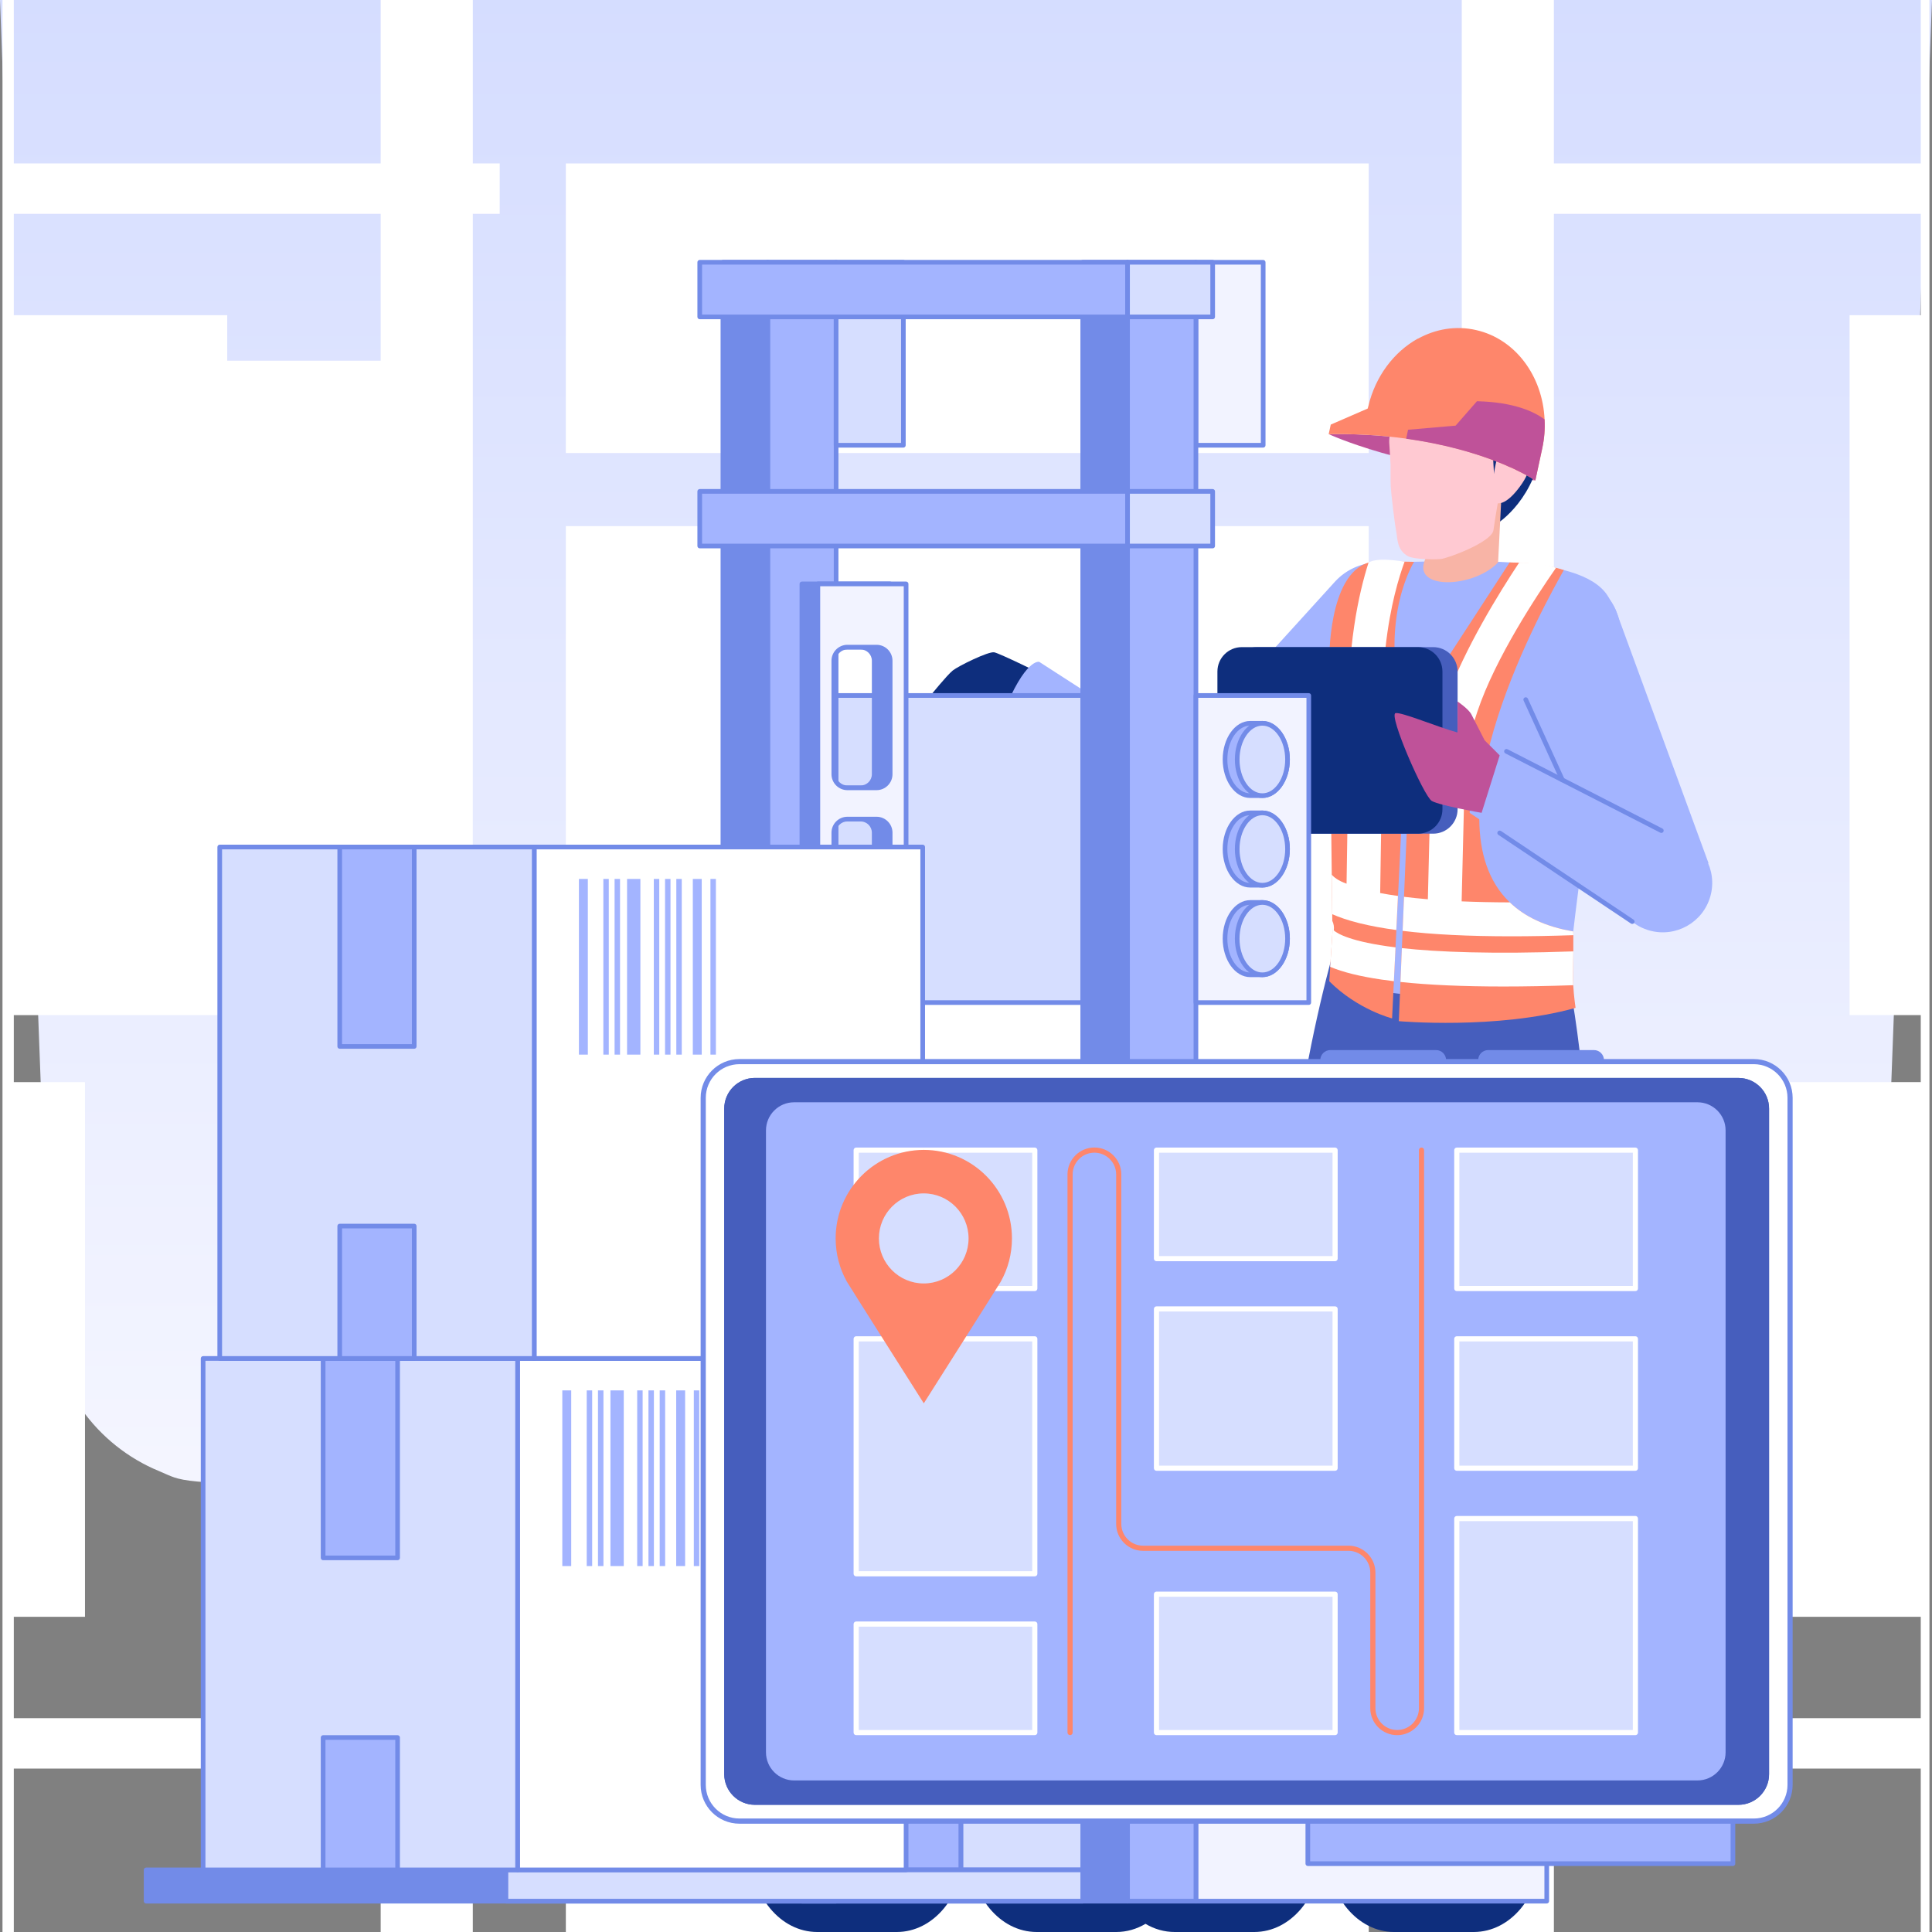 <svg xmlns="http://www.w3.org/2000/svg" fill="none" viewBox="0 0 830 830" height="830" width="830">
<rect x="0" y="0" width="830" height="830" fill="#808080" stroke="none"/>
<path fill="url(#paint0_linear_1627_4245)" d="M830 0C829.86 3.67 808.92 560.76 808.78 564.43C807.25 605.41 773.53 637.69 732.71 637.69C47.72 637.24 89.47 640.67 68.33 631.99C41.55 620.96 22.37 595.09 21.22 564.43L0 0H830Z"></path>
<path fill="white" d="M828.9 830V0H825.17V70.21H667.56V0H627.98V738.14H616.42V759.79H627.98V830H643.9H667.56V759.79H825.17V830H828.9ZM667.56 353.1V91.86H825.17V135.41H794.59V436.09H825.17V464.88H667.56V353.1ZM667.56 738.14V675.04H733.48V694.59H825.17V738.14H667.56Z"></path>
<path fill="white" d="M203.12 70.21V0H163.54V70.21H5.93V0H1.07V830H5.93V759.79H163.54V830H203.12V91.86H214.68V70.21H203.12ZM5.93 91.86H163.54V154.96H97.62V135.41H5.93V91.86ZM163.54 738.14H5.93V694.59H36.51V464.89H5.93V436.1H163.54V547.88V738.14Z"></path>
<path fill="white" d="M243.09 830H588.02L588.02 226.02H243.09L243.09 830Z"></path>
<path fill="white" d="M243.09 194.619L588.02 194.619V70.219L243.09 70.219V194.619Z"></path>
<path fill="#F8B4A6" d="M595.48 725.559L596.28 752.639H572L572.26 725.559H595.48Z"></path>
<path fill="#F8B4A6" d="M680.98 748.439L679.67 716.689L661.84 720.309L661.24 746.009L680.98 748.439Z"></path>
<path fill="#465EBD" d="M658.38 744.889C658.38 744.889 666.45 736.609 683.32 744.489L695 772.509L693.63 778.899H648.65L647.62 772.689L658.37 744.879L658.38 744.889Z"></path>
<path fill="#0E2E7D" d="M647.63 772.7L695 772.51L693.63 778.91H648.65L647.63 772.7Z"></path>
<path fill="#465EBD" d="M570.7 742L536.21 767.39L513.98 772.77L515.64 778.9H602.14L601.73 772.77L598.85 742.95L594.56 740.92C594.56 740.92 594.64 756.14 570.7 742Z"></path>
<path fill="#0E2E7D" d="M513.98 772.77H601.73L602.14 778.909H515.64L513.98 772.77Z"></path>
<path fill="#465EBD" d="M577.37 393.379C560.01 449.259 550.76 514.889 547.02 587.119L604.82 587.909L667.91 398.739L577.38 393.379H577.37Z"></path>
<path fill="#465EBD" d="M547.02 587.118L547.38 726.898C569.17 740.458 587.39 746.058 598.5 735.838L604.82 587.908C581.79 561.848 563.16 574.538 547.02 587.118Z"></path>
<path fill="#465EBD" d="M600.95 400.818L623.71 565.258L687.58 587.118C687.58 587.118 683.71 434.848 667.75 398.738L600.95 400.818Z"></path>
<path fill="#465EBD" d="M623.71 565.258L645.25 735.678C665.13 743.108 690.98 733.138 690.98 733.138C690.98 733.138 688.67 620.938 687.58 587.118L686.56 584.238C662.46 549.858 638.2 556.448 623.71 565.258Z"></path>
<path fill="#0E2E7D" d="M581.33 577.378L609.08 504.518L609.84 465.078L621.64 550.338L604.81 587.908L598.49 735.838C591.99 741.818 583.05 742.368 572.4 739.098L581.32 577.378H581.33Z"></path>
<path fill="#465EBD" d="M683.7 728.078C683.17 728.078 682.73 727.658 682.7 727.128L669.08 444.698C669.05 444.148 669.48 443.678 670.03 443.648C670.55 443.598 671.05 444.048 671.08 444.598L684.7 727.028C684.73 727.578 684.3 728.048 683.75 728.078C683.73 728.078 683.72 728.078 683.7 728.078Z"></path>
<path fill="#465EBD" d="M589.2 723.578C589.2 723.578 589.17 723.578 589.15 723.578C588.6 723.548 588.17 723.088 588.2 722.538L594.72 579.878C594.72 579.768 594.75 579.658 594.79 579.558L625.26 502.508C625.46 501.998 626.04 501.748 626.56 501.948C627.07 502.148 627.32 502.728 627.12 503.248L596.72 580.138L590.2 722.638C590.18 723.178 589.73 723.588 589.2 723.588V723.578Z"></path>
<path fill="#0E2E7D" d="M447.9 289.77C447.9 289.77 429.58 280.73 427.13 280.24C424.68 279.75 411.74 286.1 409.3 288.06C406.86 290.02 399.77 298.79 399.77 298.79H438.86C438.86 298.79 445.94 294.66 447.9 289.77Z"></path>
<path fill="#A3B4FF" d="M496.41 364.76L430.74 307.06C440.47 282.49 446.47 284.34 446.47 284.34L528.67 337.38L511.36 349.67L496.42 364.76H496.41Z"></path>
<path fill="#A3B4FF" d="M612.196 283.618C621.19 272.723 619.649 256.6 608.754 247.607C597.859 238.613 581.736 240.154 572.742 251.049C563.749 261.943 565.29 278.066 576.185 287.06C587.079 296.054 603.202 294.513 612.196 283.618Z"></path>
<path fill="#A3B4FF" d="M611.07 284.619L526.94 364.089L511.35 349.669L497.49 333.579L573.65 249.739C583.27 239.419 599.46 238.849 609.8 248.489C620.12 258.109 620.69 274.299 611.07 284.619Z"></path>
<path fill="#A3B4FF" d="M517.457 370.231C528.691 366.874 535.077 355.045 531.719 343.811C528.361 332.577 516.533 326.192 505.299 329.55C494.065 332.907 487.68 344.736 491.037 355.97C494.395 367.204 506.223 373.589 517.457 370.231Z"></path>
<path fill="#A3B4FF" d="M696.332 272.754C696.497 258.628 685.179 247.042 671.053 246.877C656.926 246.712 645.341 258.03 645.175 272.156C645.01 286.283 656.328 297.868 670.454 298.033C684.581 298.199 696.167 286.881 696.332 272.754Z"></path>
<path fill="#A3B4FF" d="M694.15 262.122L733.98 370.782L714.58 379.422L694.33 385.812L647.34 282.752C641.65 269.842 647.51 254.742 660.45 249.042C673.36 243.352 688.46 249.212 694.15 262.132V262.122Z"></path>
<path fill="#A3B4FF" d="M734.8 384.99C737.941 373.694 731.33 361.99 720.033 358.848C708.737 355.707 697.033 362.318 693.892 373.614C690.751 384.911 697.362 396.615 708.658 399.756C719.954 402.897 731.658 396.286 734.8 384.99Z"></path>
<path fill="#A3B4FF" d="M673.71 419.76C673.71 419.76 680.68 347.07 696.29 273.93C696.29 273.93 694.81 264.47 691.62 257.68C682.05 237.28 627.89 241.24 593.91 241.61C579.52 241.77 571.78 265.39 573.24 297.38L573.88 413.97C579.6 436.11 661.6 426.27 673.7 419.76H673.71Z"></path>
<path fill="#FE866B" d="M676.89 432.981C643.04 442.441 600.94 438.701 600.94 438.701L601.65 421.861L602.25 407.321L602.56 399.901L603.17 385.271L605.94 319.491C606.21 312.901 607.75 305.431 610.84 299.601L648.54 241.631C649.87 241.631 651.23 241.661 652.61 241.721C658.15 241.981 663.84 242.751 668.47 243.931C669.67 244.231 670.8 244.561 671.83 244.911C664.19 258.481 611.52 352.031 648.6 387.661C654.88 393.711 663.75 398.091 675.85 400.131C675.88 400.321 675.9 400.901 675.91 401.771C675.93 403.401 675.93 406.011 675.91 408.731C675.88 413.551 675.8 418.711 675.78 419.331C675.75 420.541 675.78 421.891 675.87 423.271C676.14 428.021 676.87 433.001 676.87 433.001L676.89 432.981Z"></path>
<path fill="#FE866B" d="M602.27 302.23C603.56 307.32 604.12 312.57 603.86 317.82L600.6 384.93L599.89 399.56L599.53 407L598.82 421.54L598.05 437.52C598.05 437.52 583.28 433.78 571.07 421.56L571.47 415.37L572.42 400.67L572.36 395.58L572.33 392.75L572.13 375.81L571.07 284.28C571.07 284.28 570.32 246.87 587.97 241.67C589.32 241.27 590.78 241.07 592.36 241.07L603.47 241.29L607.49 241.37C607.49 241.37 592.75 264.73 602.3 302.24L602.27 302.23Z"></path>
<path fill="white" d="M587.95 241.649C583.77 254.759 578.42 278.369 579.55 311.279L578.49 379.639C574.76 378.329 572.94 376.699 572.11 375.789L572.31 392.729C575.44 394.119 579.1 395.349 583.29 396.419C583.63 396.529 583.98 396.619 584.34 396.679C588.91 397.799 594.08 398.759 599.87 399.539L600.58 384.909C597.77 384.509 595.22 384.099 592.93 383.659L594.05 311.309C594.05 311.189 594.05 311.069 594.05 310.949C593.18 286.039 596.34 267.049 599.15 255.509C600.67 249.289 602.24 244.509 603.43 241.259C597.56 240.489 591.69 239.729 587.94 241.639L587.95 241.649Z"></path>
<path fill="white" d="M675.93 401.76C666.45 402.08 657.55 402.24 649.24 402.24C630.84 402.24 615.31 401.47 602.57 399.9L603.18 385.27C606.28 385.66 609.68 386.02 613.42 386.33L614.73 332.36C614.89 321.05 617.49 310.98 621.38 300.29C629.31 278.53 643.86 254.96 652.62 241.72C658.28 241.63 663.98 242.36 668.48 243.93C660.37 255.57 642.37 282.71 634.69 305.71C631.79 314.4 629.39 323.48 629.26 332.64L627.93 387.23C634.12 387.49 640.99 387.65 648.62 387.67C654.9 393.72 663.77 398.1 675.87 400.14C675.9 400.33 675.92 400.91 675.93 401.78V401.76Z"></path>
<path fill="white" d="M599.53 406.99L598.82 421.53C596.98 421.31 595.21 421.08 593.5 420.83C584.23 419.47 576.95 417.67 571.46 415.36L572.41 400.66L572.35 395.57C572.97 396.84 573.21 398.3 573.01 399.72C574.57 401.08 580.31 404.62 599.52 406.99H599.53Z"></path>
<path fill="white" d="M675.89 423.25C665.19 423.62 655.2 423.81 645.93 423.81C628.6 423.81 613.81 423.16 601.65 421.86L602.25 407.32C617.64 409.01 640.88 409.96 675.92 408.72C675.89 413.54 675.81 418.7 675.79 419.32C675.76 420.53 675.79 421.88 675.88 423.26L675.89 423.25Z"></path>
<path fill="#BF5299" d="M659.56 206.379C659.56 206.379 628.79 185.509 570.84 186.499C570.84 186.499 601.71 201.169 659.56 206.379Z"></path>
<path fill="#0E2E7D" d="M600.41 195.27C600.41 195.27 596.3 186.15 595.86 182.06C595.42 177.97 595.6 177.28 594.61 173.96C593.62 170.63 592.66 166.35 592.66 166.35C592.66 166.35 639.77 147.23 642.61 147.12C645.45 147.01 634.76 148.89 634.76 148.89L661.27 168.5C661.27 168.5 662.95 185.58 662.54 189.82C660.2 214.02 643.65 224.6 643.65 224.6L600.4 195.28L600.41 195.27Z"></path>
<path fill="#F8B4A6" d="M645.18 210.07L643.59 241.62C632.23 253.7 601.24 253.81 614.8 236.14C616.15 233.1 616.31 229.08 615.22 225.58L645.19 210.07H645.18Z"></path>
<path fill="#FFC9D2" d="M597.41 184.6L598.21 180.43C598.21 180.43 598.21 180.43 598.21 180.42C602 166.54 637.65 180.72 637.65 180.72L638.93 188.6L641.08 190.65L642.02 206.71L645.83 205.32L645.16 206.44C645.16 206.44 642.25 222.61 641.6 227.74C640.95 232.87 621.98 239.88 618.95 240.16C615.93 240.44 607.32 240.31 604.87 238.94C599.94 236.18 600.47 231.31 599.76 227.9C599.2 225.25 597.58 211.58 597.46 208.92C597.35 206.26 597.39 199.63 597.39 199.63C597.39 199.63 597.08 193.52 596.82 190.15C596.73 189.02 597 186.91 597.4 184.62L597.41 184.6Z"></path>
<path fill="#FFC9D2" d="M643.11 197.38C643.11 197.38 648.03 188.98 655.2 191.95C658.19 193.19 658.88 200.36 653.93 207.66C648.98 214.96 643.48 218.98 640.36 214.11C640.36 214.11 641.85 200.74 643.1 197.38H643.11Z"></path>
<path fill="#0E2E7D" d="M598.59 179.36C598.59 179.36 609.82 175.37 618.14 180.43C626.97 185.8 630.54 192.79 640.04 196.76C640.04 196.76 637.23 195.36 633.85 192.09C630.47 188.82 623.91 176.04 608.9 173.12C608.9 173.12 616.27 173.85 621.35 176.72C626.43 179.59 631.62 186.85 634.5 190.96C637.38 195.07 642.93 196.84 642.93 196.84L638.57 176.33L609.34 170.59C601.36 171.17 597.83 174.13 598.58 179.37L598.59 179.36Z"></path>
<path fill="#FE866B" d="M570.82 186.52C583.17 186.3 594.3 187.09 604.13 188.44C620.05 190.61 632.64 194.33 641.77 197.82C642.64 198.19 643.48 198.52 644.27 198.8C645.3 199.17 646.25 199.59 647.16 200C647.79 200.32 648.39 200.6 648.98 200.79C649.93 201.2 650.8 201.62 651.59 202.03C655.11 203.68 657.47 205.09 658.65 205.81C658.73 205.9 658.81 205.94 658.89 205.95C659.21 206.13 659.4 206.27 659.52 206.36C659.56 206.36 659.56 206.4 659.56 206.4H659.6L662.58 192.54C663.47 188.38 663.8 184.2 663.56 180.18C662.74 161.68 651.13 145.64 634.15 141.8C625.4 139.79 616.71 141.36 609.16 145.5L609.12 145.46C598.93 151.13 590.89 161.53 587.82 174.61C587.68 175.17 587.58 175.51 587.58 175.51L571.7 182.41L570.81 186.53L570.82 186.52Z"></path>
<path fill="#BF5299" d="M604.12 188.439V188.479C620 190.689 632.59 194.369 641.76 197.819C642.63 198.189 643.47 198.519 644.26 198.799C645.29 199.259 646.24 199.629 647.15 199.999C647.78 200.319 648.38 200.599 648.97 200.789C649.92 201.199 650.79 201.619 651.58 202.029C655.1 203.729 657.46 205.089 658.64 205.809C658.72 205.899 658.8 205.939 658.88 205.949C659.2 206.129 659.39 206.269 659.51 206.359V206.399H659.59L662.57 192.539C663.46 188.379 663.79 184.199 663.55 180.179C659.21 176.949 650.55 172.739 634.51 172.369L625.34 182.859L604.91 184.619L604.11 188.439H604.12Z"></path>
<path fill="#A3B4FF" d="M701.22 395.921L631.37 349.211C633 328.431 643.5 320.891 643.5 320.891L730.58 365.461L714.58 379.421L701.22 395.931V395.921Z"></path>
<path fill="#728BE8" d="M713.72 357.831C713.57 357.831 713.41 357.791 713.26 357.721L646.73 323.671C646.24 323.421 646.04 322.821 646.3 322.321C646.55 321.831 647.15 321.641 647.65 321.891L714.18 355.941C714.67 356.191 714.87 356.791 714.61 357.291C714.43 357.641 714.08 357.831 713.72 357.831Z"></path>
<path fill="#728BE8" d="M671.19 336.06C670.81 336.06 670.45 335.84 670.28 335.47L654.55 300.97C654.32 300.47 654.55 299.87 655.05 299.64C655.55 299.41 656.15 299.64 656.38 300.14L672.11 334.64C672.34 335.14 672.11 335.74 671.61 335.97C671.48 336.03 671.33 336.06 671.2 336.06H671.19Z"></path>
<path fill="#728BE8" d="M701.21 396.921C701.02 396.921 700.83 396.871 700.66 396.751L643.71 358.661C643.25 358.351 643.13 357.731 643.43 357.271C643.74 356.811 644.36 356.691 644.82 356.991L701.77 395.081C702.23 395.391 702.35 396.011 702.05 396.471C701.86 396.761 701.54 396.911 701.22 396.911L701.21 396.921Z"></path>
<path fill="#0E2E7D" d="M538.84 760.801H504.68C500.17 760.801 495.91 762.061 492.11 764.311C488.31 762.061 484.05 760.801 479.54 760.801H445.38C429.57 760.801 416.75 776.291 416.75 795.401C416.75 814.511 429.57 830.001 445.38 830.001H479.54C484.05 830.001 488.31 828.741 492.11 826.491C495.9 828.741 500.17 830.001 504.68 830.001H538.84C554.65 830.001 567.47 814.511 567.47 795.401C567.47 776.291 554.65 760.801 538.84 760.801Z"></path>
<path fill="#0E2E7D" d="M633.13 760.801H598.97C583.16 760.801 570.34 776.291 570.34 795.401C570.34 814.511 583.16 830.001 598.97 830.001H633.13C648.94 830.001 661.76 814.511 661.76 795.401C661.76 776.291 648.94 760.801 633.13 760.801Z"></path>
<path fill="#0E2E7D" d="M385.25 760.801H351.09C335.28 760.801 322.46 776.291 322.46 795.401C322.46 814.511 335.28 830.001 351.09 830.001H385.25C401.06 830.001 413.88 814.511 413.88 795.401C413.88 776.291 401.06 760.801 385.25 760.801Z"></path>
<path fill="#728BE8" d="M310.57 803.32H62.77V816.75H310.57V803.32Z"></path>
<path fill="#728BE8" d="M310.57 817.75H62.77C62.22 817.75 61.77 817.3 61.77 816.75V803.32C61.77 802.77 62.22 802.32 62.77 802.32H310.57C311.12 802.32 311.57 802.77 311.57 803.32V816.75C311.57 817.3 311.12 817.75 310.57 817.75ZM63.77 815.75H309.57V804.32H63.77V815.75Z"></path>
<path fill="#A3B4FF" d="M639.25 560.291C638.35 547.261 630.47 537.311 621.05 537.311H580.02V736.251C580.02 741.391 583.02 745.551 586.71 745.551H652.07L639.25 560.291Z"></path>
<path fill="#728BE8" d="M652.07 746.551H586.71C582.47 746.551 579.02 741.931 579.02 736.251V537.311C579.02 536.761 579.47 536.311 580.02 536.311H621.05C631.05 536.311 639.31 546.591 640.25 560.221L653.07 745.481C653.09 745.761 652.99 746.031 652.8 746.231C652.61 746.431 652.35 746.551 652.07 746.551ZM581.02 538.311V736.251C581.02 740.831 583.57 744.551 586.71 744.551H651L638.25 560.361C637.38 547.791 629.98 538.311 621.04 538.311H581.01H581.02Z"></path>
<path fill="#A3B4FF" d="M359.2 112.68H329.81V816.75H359.2V112.68Z"></path>
<path fill="#728BE8" d="M359.2 817.75H329.81C329.26 817.75 328.81 817.3 328.81 816.75V112.67C328.81 112.12 329.26 111.67 329.81 111.67H359.2C359.75 111.67 360.2 112.12 360.2 112.67V816.75C360.2 817.3 359.75 817.75 359.2 817.75ZM330.81 815.75H358.2V113.67H330.81V815.75Z"></path>
<path fill="#D6DEFF" d="M465.15 298.789H359.2V430.719H465.15V298.789Z"></path>
<path fill="#728BE8" d="M465.15 431.719H359.2C358.65 431.719 358.2 431.269 358.2 430.719V298.789C358.2 298.239 358.65 297.789 359.2 297.789H465.15C465.7 297.789 466.15 298.239 466.15 298.789V430.719C466.15 431.269 465.7 431.719 465.15 431.719ZM360.2 429.719H464.15V299.789H360.2V429.719Z"></path>
<path fill="#D6DEFF" d="M388.09 112.68H359.2V191.29H388.09V112.68Z"></path>
<path fill="#728BE8" d="M388.09 192.29H359.2C358.65 192.29 358.2 191.84 358.2 191.29V112.68C358.2 112.13 358.65 111.68 359.2 111.68H388.09C388.64 111.68 389.09 112.13 389.09 112.68V191.29C389.09 191.84 388.64 192.29 388.09 192.29ZM360.2 190.29H387.09V113.68H360.2V190.29Z"></path>
<path fill="#728BE8" d="M310.58 816.74H329.82L329.82 112.67H310.58L310.58 816.74Z"></path>
<path fill="#728BE8" d="M329.81 817.75H310.57C310.02 817.75 309.57 817.3 309.57 816.75V112.67C309.57 112.12 310.02 111.67 310.57 111.67H329.81C330.36 111.67 330.81 112.12 330.81 112.67V816.75C330.81 817.3 330.36 817.75 329.81 817.75ZM311.57 815.75H328.81V113.67H311.57V815.75Z"></path>
<path fill="#F2F3FF" d="M664.49 745.55V816.75H513.77V527.75H589.13V735.82C589.13 741.19 592.26 745.55 596.13 745.55H664.49Z"></path>
<path fill="#728BE8" d="M664.49 817.75H513.77C513.22 817.75 512.77 817.3 512.77 816.75V527.75C512.77 527.2 513.22 526.75 513.77 526.75H589.13C589.68 526.75 590.13 527.2 590.13 527.75V735.82C590.13 740.63 592.82 744.55 596.13 744.55H664.49C665.04 744.55 665.49 745 665.49 745.55V816.75C665.49 817.3 665.04 817.75 664.49 817.75ZM514.77 815.75H663.49V746.55H596.13C591.72 746.55 588.13 741.74 588.13 735.82V528.75H514.77V815.75Z"></path>
<path fill="#A3B4FF" d="M744.48 779.23H561.85V800.641H744.48V779.23Z"></path>
<path fill="#728BE8" d="M744.48 801.641H561.85C561.3 801.641 560.85 801.191 560.85 800.641V779.23C560.85 778.68 561.3 778.23 561.85 778.23H744.48C745.03 778.23 745.48 778.68 745.48 779.23V800.641C745.48 801.191 745.03 801.641 744.48 801.641ZM562.85 799.641H743.48V780.23H562.85V799.641Z"></path>
<path fill="#D6DEFF" d="M573.13 583.6H529.78C526.89 583.6 524.55 586.86 524.55 590.87V738.28C524.55 742.3 526.89 745.55 529.78 745.55H573.13C576.02 745.55 578.36 742.29 578.36 738.28V590.87C578.36 586.85 576.02 583.6 573.13 583.6Z"></path>
<path fill="#728BE8" d="M573.13 746.55H529.78C526.34 746.55 523.55 742.84 523.55 738.28V590.87C523.55 586.31 526.35 582.6 529.78 582.6H573.13C576.57 582.6 579.36 586.31 579.36 590.87V738.28C579.36 742.84 576.56 746.55 573.13 746.55ZM529.78 584.6C527.49 584.6 525.55 587.47 525.55 590.87V738.28C525.55 741.68 527.49 744.55 529.78 744.55H573.13C575.42 744.55 577.36 741.68 577.36 738.28V590.87C577.36 587.47 575.42 584.6 573.13 584.6H529.78Z"></path>
<path fill="#A3B4FF" d="M573.13 583.6H529.78C526.89 583.6 524.55 586.86 524.55 590.87V592.03C525.14 591.67 525.79 591.46 526.47 591.46H565.61C568.22 591.46 570.33 594.4 570.33 598.03V731.12C570.33 734.75 568.21 737.69 565.61 737.69H526.47C525.79 737.69 525.14 737.48 524.55 737.12V738.28C524.55 742.3 526.89 745.55 529.78 745.55H573.13C576.02 745.55 578.36 742.29 578.36 738.28V590.87C578.36 586.85 576.02 583.6 573.13 583.6Z"></path>
<path fill="#728BE8" d="M573.13 746.55H529.78C526.34 746.55 523.55 742.84 523.55 738.28V737.12C523.55 736.76 523.75 736.42 524.06 736.25C524.38 736.08 524.76 736.08 525.07 736.27C525.52 736.55 525.99 736.69 526.46 736.69H565.6C567.62 736.69 569.32 734.14 569.32 731.12V598.03C569.32 595.01 567.61 592.46 565.6 592.46H526.46C525.99 592.46 525.52 592.6 525.07 592.88C524.76 593.07 524.37 593.08 524.06 592.9C523.74 592.72 523.55 592.39 523.55 592.03V590.87C523.55 586.31 526.35 582.6 529.78 582.6H573.13C576.57 582.6 579.36 586.31 579.36 590.87V738.28C579.36 742.84 576.56 746.55 573.13 746.55ZM525.55 738.59C525.66 741.85 527.55 744.55 529.78 744.55H573.13C575.42 744.55 577.36 741.68 577.36 738.28V590.87C577.36 587.47 575.42 584.6 573.13 584.6H529.78C527.56 584.6 525.67 587.3 525.55 590.56C525.85 590.5 526.16 590.46 526.46 590.46H565.6C568.76 590.46 571.32 593.85 571.32 598.03V731.12C571.32 735.29 568.75 738.69 565.6 738.69H526.46C526.15 738.69 525.85 738.66 525.55 738.59Z"></path>
<path fill="#F2F3FF" d="M542.67 112.68H513.78V191.29H542.67V112.68Z"></path>
<path fill="#728BE8" d="M542.67 192.29H513.78C513.23 192.29 512.78 191.84 512.78 191.29V112.68C512.78 112.13 513.23 111.68 513.78 111.68H542.67C543.22 111.68 543.67 112.13 543.67 112.68V191.29C543.67 191.84 543.22 192.29 542.67 192.29ZM514.78 190.29H541.67V113.68H514.78V190.29Z"></path>
<path fill="#A3B4FF" d="M513.78 112.68H484.39V816.75H513.78V112.68Z"></path>
<path fill="#728BE8" d="M513.78 817.75H484.39C483.84 817.75 483.39 817.3 483.39 816.75V112.67C483.39 112.12 483.84 111.67 484.39 111.67H513.78C514.33 111.67 514.78 112.12 514.78 112.67V816.75C514.78 817.3 514.33 817.75 513.78 817.75ZM485.39 815.75H512.78V113.67H485.39V815.75Z"></path>
<path fill="#D6DEFF" d="M484.39 136.141H520.97V112.671H484.39V136.141Z"></path>
<path fill="#728BE8" d="M520.97 137.14H484.39C483.84 137.14 483.39 136.69 483.39 136.14V112.67C483.39 112.12 483.84 111.67 484.39 111.67H520.97C521.52 111.67 521.97 112.12 521.97 112.67V136.14C521.97 136.69 521.52 137.14 520.97 137.14ZM485.39 135.14H519.97V113.67H485.39V135.14Z"></path>
<path fill="#D6DEFF" d="M484.39 234.57H520.97V211.1H484.39V234.57Z"></path>
<path fill="#728BE8" d="M520.97 235.57H484.39C483.84 235.57 483.39 235.12 483.39 234.57V211.1C483.39 210.55 483.84 210.1 484.39 210.1H520.97C521.52 210.1 521.97 210.55 521.97 211.1V234.57C521.97 235.12 521.52 235.57 520.97 235.57ZM485.39 233.57H519.97V212.1H485.39V233.57Z"></path>
<path fill="#465EBD" d="M615.7 278.01H540.01C534.217 278.01 529.52 282.706 529.52 288.5V347.66C529.52 353.453 534.217 358.15 540.01 358.15H615.7C621.493 358.15 626.19 353.453 626.19 347.66V288.5C626.19 282.706 621.493 278.01 615.7 278.01Z"></path>
<path fill="#0E2E7D" d="M609.19 278.01H533.5C527.707 278.01 523.01 282.706 523.01 288.5V347.66C523.01 353.453 527.707 358.15 533.5 358.15H609.19C614.983 358.15 619.68 353.453 619.68 347.66V288.5C619.68 282.706 614.983 278.01 609.19 278.01Z"></path>
<path fill="#BF5299" d="M637.83 318.079C637.83 318.079 633.32 309.189 632.1 306.869C630.88 304.549 626.19 301.369 626.19 301.369L626.16 314.679C618.27 312.599 602.05 305.779 599.53 306.369C596.44 307.099 611.69 342.159 615.13 344.109C618.57 346.069 636.51 349.199 636.51 349.199L644.27 324.519C644.27 324.519 641.24 321.409 637.84 318.069L637.83 318.079Z"></path>
<path fill="#F2F3FF" d="M562.26 298.789H513.78V430.719H562.26V298.789Z"></path>
<path fill="#728BE8" d="M562.26 431.719H513.78C513.23 431.719 512.78 431.269 512.78 430.719V298.789C512.78 298.239 513.23 297.789 513.78 297.789H562.26C562.81 297.789 563.26 298.239 563.26 298.789V430.719C563.26 431.269 562.81 431.719 562.26 431.719ZM514.78 429.719H561.26V299.789H514.78V429.719Z"></path>
<path fill="#A3B4FF" d="M542.32 310.74H537.09C531.12 310.74 526.28 317.7 526.28 326.28C526.28 334.86 531.12 341.82 537.09 341.82H542.32C548.29 341.82 553.13 334.86 553.13 326.28C553.13 317.7 548.29 310.74 542.32 310.74Z"></path>
<path fill="#728BE8" d="M542.32 342.81H537.09C530.58 342.81 525.28 335.39 525.28 326.27C525.28 317.15 530.58 309.73 537.09 309.73H542.32C548.83 309.73 554.13 317.15 554.13 326.27C554.13 335.39 548.83 342.81 542.32 342.81ZM537.09 311.74C531.68 311.74 527.28 318.26 527.28 326.28C527.28 334.3 531.68 340.82 537.09 340.82H542.32C547.73 340.82 552.13 334.3 552.13 326.28C552.13 318.26 547.73 311.74 542.32 311.74H537.09Z"></path>
<path fill="#D6DEFF" d="M542.32 310.74C536.35 310.74 531.51 317.7 531.51 326.28C531.51 334.86 536.35 341.82 542.32 341.82C548.29 341.82 553.13 334.86 553.13 326.28C553.13 317.7 548.29 310.74 542.32 310.74Z"></path>
<path fill="#728BE8" d="M542.32 342.81C535.81 342.81 530.51 335.39 530.51 326.27C530.51 317.15 535.81 309.73 542.32 309.73C548.83 309.73 554.13 317.15 554.13 326.27C554.13 335.39 548.83 342.81 542.32 342.81ZM542.32 311.74C536.91 311.74 532.51 318.26 532.51 326.28C532.51 334.3 536.91 340.82 542.32 340.82C547.73 340.82 552.13 334.3 552.13 326.28C552.13 318.26 547.73 311.74 542.32 311.74Z"></path>
<path fill="#A3B4FF" d="M542.32 349.221H537.09C531.12 349.221 526.28 356.181 526.28 364.761C526.28 373.341 531.12 380.301 537.09 380.301H542.32C548.29 380.301 553.13 373.341 553.13 364.761C553.13 356.181 548.29 349.221 542.32 349.221Z"></path>
<path fill="#728BE8" d="M542.32 381.291H537.09C530.58 381.291 525.28 373.871 525.28 364.751C525.28 355.631 530.58 348.211 537.09 348.211H542.32C548.83 348.211 554.13 355.631 554.13 364.751C554.13 373.871 548.83 381.291 542.32 381.291ZM537.09 350.221C531.68 350.221 527.28 356.741 527.28 364.761C527.28 372.781 531.68 379.301 537.09 379.301H542.32C547.73 379.301 552.13 372.781 552.13 364.761C552.13 356.741 547.73 350.221 542.32 350.221H537.09Z"></path>
<path fill="#D6DEFF" d="M542.32 349.221C536.35 349.221 531.51 356.181 531.51 364.761C531.51 373.341 536.35 380.301 542.32 380.301C548.29 380.301 553.13 373.341 553.13 364.761C553.13 356.181 548.29 349.221 542.32 349.221Z"></path>
<path fill="#728BE8" d="M542.32 381.291C535.81 381.291 530.51 373.871 530.51 364.751C530.51 355.631 535.81 348.211 542.32 348.211C548.83 348.211 554.13 355.631 554.13 364.751C554.13 373.871 548.83 381.291 542.32 381.291ZM542.32 350.221C536.91 350.221 532.51 356.741 532.51 364.761C532.51 372.781 536.91 379.301 542.32 379.301C547.73 379.301 552.13 372.781 552.13 364.761C552.13 356.741 547.73 350.221 542.32 350.221Z"></path>
<path fill="#A3B4FF" d="M542.32 387.701H537.09C531.12 387.701 526.28 394.661 526.28 403.241C526.28 411.821 531.12 418.781 537.09 418.781H542.32C548.29 418.781 553.13 411.821 553.13 403.241C553.13 394.661 548.29 387.701 542.32 387.701Z"></path>
<path fill="#728BE8" d="M542.32 419.781H537.09C530.58 419.781 525.28 412.361 525.28 403.241C525.28 394.121 530.58 386.701 537.09 386.701H542.32C548.83 386.701 554.13 394.121 554.13 403.241C554.13 412.361 548.83 419.781 542.32 419.781ZM537.09 388.701C531.68 388.701 527.28 395.221 527.28 403.241C527.28 411.261 531.68 417.781 537.09 417.781H542.32C547.73 417.781 552.13 411.261 552.13 403.241C552.13 395.221 547.73 388.701 542.32 388.701H537.09Z"></path>
<path fill="#D6DEFF" d="M542.32 387.701C536.35 387.701 531.51 394.661 531.51 403.241C531.51 411.821 536.35 418.781 542.32 418.781C548.29 418.781 553.13 411.821 553.13 403.241C553.13 394.661 548.29 387.701 542.32 387.701Z"></path>
<path fill="#728BE8" d="M542.32 419.781C535.81 419.781 530.51 412.361 530.51 403.241C530.51 394.121 535.81 386.701 542.32 386.701C548.83 386.701 554.13 394.121 554.13 403.241C554.13 412.361 548.83 419.781 542.32 419.781ZM542.32 388.701C536.91 388.701 532.51 395.221 532.51 403.241C532.51 411.261 536.91 417.781 542.32 417.781C547.73 417.781 552.13 411.261 552.13 403.241C552.13 395.221 547.73 388.701 542.32 388.701Z"></path>
<path fill="#728BE8" d="M465.15 816.74H484.39L484.39 112.67H465.15L465.15 816.74Z"></path>
<path fill="#728BE8" d="M484.39 817.75H465.15C464.6 817.75 464.15 817.3 464.15 816.75V112.67C464.15 112.12 464.6 111.67 465.15 111.67H484.39C484.94 111.67 485.39 112.12 485.39 112.67V816.75C485.39 817.3 484.94 817.75 484.39 817.75ZM466.15 815.75H483.39V113.67H466.15V815.75Z"></path>
<path fill="#D6DEFF" d="M465.15 527.75H344.51V816.75H465.15V527.75Z"></path>
<path fill="#728BE8" d="M465.15 817.75H344.51C343.96 817.75 343.51 817.3 343.51 816.75V527.75C343.51 527.2 343.96 526.75 344.51 526.75H465.15C465.7 526.75 466.15 527.2 466.15 527.75V816.75C466.15 817.3 465.7 817.75 465.15 817.75ZM345.51 815.75H464.15V528.75H345.51V815.75Z"></path>
<path fill="#A3B4FF" d="M484.39 112.68H300.61V136.15H484.39V112.68Z"></path>
<path fill="#728BE8" d="M484.39 137.14H300.61C300.06 137.14 299.61 136.69 299.61 136.14V112.67C299.61 112.12 300.06 111.67 300.61 111.67H484.39C484.94 111.67 485.39 112.12 485.39 112.67V136.14C485.39 136.69 484.94 137.14 484.39 137.14ZM301.61 135.14H483.39V113.67H301.61V135.14Z"></path>
<path fill="#A3B4FF" d="M484.39 211.1H300.61V234.57H484.39V211.1Z"></path>
<path fill="#728BE8" d="M484.39 235.57H300.61C300.06 235.57 299.61 235.12 299.61 234.57V211.1C299.61 210.55 300.06 210.1 300.61 210.1H484.39C484.94 210.1 485.39 210.55 485.39 211.1V234.57C485.39 235.12 484.94 235.57 484.39 235.57ZM301.61 233.57H483.39V212.1H301.61V233.57Z"></path>
<path fill="#D6DEFF" d="M419.28 714.69C415.03 721.47 412.78 729.31 412.78 737.31V803.32H465.15V641.43L419.28 714.69Z"></path>
<path fill="#728BE8" d="M465.15 804.32H412.78C412.23 804.32 411.78 803.87 411.78 803.32V737.31C411.78 729.11 414.08 721.11 418.43 714.16L464.3 640.9C464.54 640.52 464.99 640.34 465.42 640.47C465.85 640.59 466.14 640.98 466.14 641.43V803.32C466.14 803.87 465.69 804.32 465.14 804.32H465.15ZM413.78 802.32H464.15V644.91L420.12 715.22C415.97 721.85 413.78 729.49 413.78 737.31V802.32Z"></path>
<path fill="#A3B4FF" d="M329.81 641.43L283.94 714.69C279.69 721.47 277.44 729.31 277.44 737.31V803.32H412.78V737.31C412.78 729.31 415.03 721.47 419.28 714.69L465.15 641.43H329.81Z"></path>
<path fill="#728BE8" d="M412.78 804.32H277.44C276.89 804.32 276.44 803.87 276.44 803.32V737.31C276.44 729.11 278.74 721.11 283.09 714.16L328.96 640.9C329.14 640.61 329.46 640.43 329.81 640.43H465.15C465.51 640.43 465.85 640.63 466.03 640.95C466.21 641.27 466.2 641.66 466 641.96L420.13 715.22C415.98 721.85 413.79 729.49 413.79 737.31V803.32C413.79 803.87 413.34 804.32 412.79 804.32H412.78ZM278.44 802.32H411.78V737.31C411.78 729.11 414.08 721.11 418.43 714.16L463.34 642.43H330.36L284.78 715.22C280.63 721.85 278.43 729.49 278.43 737.31V802.32H278.44Z"></path>
<path fill="#728BE8" d="M412.78 738.311H277.44C276.89 738.311 276.44 737.861 276.44 737.311C276.44 736.761 276.89 736.311 277.44 736.311H412.78C413.33 736.311 413.78 736.761 413.78 737.311C413.78 737.861 413.33 738.311 412.78 738.311Z"></path>
<path fill="#728BE8" d="M388.88 738.31C388.33 738.31 387.88 737.86 387.88 737.31C387.88 729.11 390.18 721.11 394.53 714.16L440.4 640.9C440.69 640.43 441.31 640.29 441.78 640.58C442.25 640.87 442.39 641.49 442.1 641.96L396.23 715.22C392.08 721.85 389.88 729.49 389.88 737.31C389.88 737.86 389.43 738.31 388.88 738.31Z"></path>
<path fill="#728BE8" d="M301.35 738.31C300.8 738.31 300.35 737.86 300.35 737.31C300.35 729.11 302.65 721.11 307 714.16L352.87 640.9C353.16 640.43 353.78 640.29 354.25 640.58C354.72 640.87 354.86 641.49 354.57 641.96L308.7 715.22C304.55 721.85 302.35 729.49 302.35 737.31C302.35 737.86 301.9 738.31 301.35 738.31Z"></path>
<path fill="#0E2E7D" d="M360.1 737.311H330.12V745.551H360.1V737.311Z"></path>
<path fill="#728BE8" d="M360.1 746.551H330.12C329.57 746.551 329.12 746.101 329.12 745.551V737.311C329.12 736.761 329.57 736.311 330.12 736.311H360.1C360.65 736.311 361.1 736.761 361.1 737.311V745.551C361.1 746.101 360.65 746.551 360.1 746.551ZM331.12 744.551H359.1V738.311H331.12V744.551Z"></path>
<path fill="#728BE8" d="M344.51 250.859V527.759H382.42V250.859H344.51ZM375.56 480.359C375.56 483.589 372.94 486.209 369.71 486.209H357.2C353.97 486.209 351.35 483.589 351.35 480.359V431.609C351.35 428.379 353.97 425.759 357.2 425.759H369.71C372.94 425.759 375.56 428.379 375.56 431.609V480.359ZM375.56 406.489C375.56 409.719 372.94 412.339 369.71 412.339H357.2C353.97 412.339 351.35 409.719 351.35 406.489V357.739C351.35 354.509 353.97 351.889 357.2 351.889H369.71C372.94 351.889 375.56 354.509 375.56 357.739V406.489ZM375.56 332.609C375.56 335.839 372.94 338.459 369.71 338.459H357.2C353.97 338.459 351.35 335.839 351.35 332.609V283.859C351.35 280.629 353.97 278.009 357.2 278.009H369.71C372.94 278.009 375.56 280.629 375.56 283.859V332.609Z"></path>
<path fill="#728BE8" d="M382.41 528.75H344.5C343.95 528.75 343.5 528.3 343.5 527.75V250.85C343.5 250.3 343.95 249.85 344.5 249.85H382.41C382.96 249.85 383.41 250.3 383.41 250.85V527.75C383.41 528.3 382.96 528.75 382.41 528.75ZM345.51 526.75H381.42V251.85H345.51V526.75ZM369.71 487.21H357.21C353.44 487.21 350.36 484.14 350.36 480.36V431.61C350.36 427.83 353.43 424.76 357.21 424.76H369.71C373.49 424.76 376.56 427.83 376.56 431.61V480.36C376.56 484.13 373.49 487.21 369.71 487.21ZM357.21 426.76C354.54 426.76 352.36 428.93 352.36 431.61V480.36C352.36 483.03 354.53 485.21 357.21 485.21H369.71C372.38 485.21 374.56 483.04 374.56 480.36V431.61C374.56 428.94 372.39 426.76 369.71 426.76H357.21ZM369.71 413.33H357.21C353.44 413.33 350.36 410.26 350.36 406.48V357.73C350.36 353.96 353.43 350.88 357.21 350.88H369.71C373.49 350.88 376.56 353.95 376.56 357.73V406.48C376.56 410.26 373.49 413.33 369.71 413.33ZM357.21 352.89C354.54 352.89 352.36 355.06 352.36 357.74V406.49C352.36 409.16 354.53 411.34 357.21 411.34H369.71C372.38 411.34 374.56 409.17 374.56 406.49V357.74C374.56 355.07 372.39 352.89 369.71 352.89H357.21ZM369.71 339.46H357.21C353.44 339.46 350.36 336.39 350.36 332.61V283.86C350.36 280.08 353.43 277.01 357.21 277.01H369.71C373.49 277.01 376.56 280.08 376.56 283.86V332.61C376.56 336.39 373.49 339.46 369.71 339.46ZM357.21 279.01C354.54 279.01 352.36 281.18 352.36 283.86V332.61C352.36 335.28 354.53 337.46 357.21 337.46H369.71C372.38 337.46 374.56 335.29 374.56 332.61V283.86C374.56 281.19 372.39 279.01 369.71 279.01H357.21Z"></path>
<path fill="#F2F3FF" d="M351.36 250.859V527.759H389.26V250.859H351.36ZM382.41 480.359C382.41 483.589 379.79 486.209 376.56 486.209H364.05C360.82 486.209 358.2 483.589 358.2 480.359V431.609C358.2 428.379 360.82 425.759 364.05 425.759H376.56C379.79 425.759 382.41 428.379 382.41 431.609V480.359ZM382.41 406.489C382.41 409.719 379.79 412.339 376.56 412.339H364.05C360.82 412.339 358.2 409.719 358.2 406.489V357.739C358.2 354.509 360.82 351.889 364.05 351.889H376.56C379.79 351.889 382.41 354.509 382.41 357.739V406.489ZM382.41 332.609C382.41 335.839 379.79 338.459 376.56 338.459H364.05C360.82 338.459 358.2 335.839 358.2 332.609V283.859C358.2 280.629 360.82 278.009 364.05 278.009H376.56C379.79 278.009 382.41 280.629 382.41 283.859V332.609Z"></path>
<path fill="#728BE8" d="M389.27 528.75H351.37C350.82 528.75 350.37 528.3 350.37 527.75V250.85C350.37 250.3 350.82 249.85 351.37 249.85H389.27C389.82 249.85 390.27 250.3 390.27 250.85V527.75C390.27 528.3 389.82 528.75 389.27 528.75ZM352.36 526.75H388.26V251.85H352.36V526.75ZM376.57 487.21H364.06C360.29 487.21 357.21 484.14 357.21 480.36V431.61C357.21 427.83 360.28 424.76 364.06 424.76H376.57C380.35 424.76 383.42 427.83 383.42 431.61V480.36C383.42 484.13 380.35 487.21 376.57 487.21ZM364.06 426.76C361.39 426.76 359.21 428.93 359.21 431.61V480.36C359.21 483.03 361.38 485.21 364.06 485.21H376.57C379.24 485.21 381.42 483.04 381.42 480.36V431.61C381.42 428.94 379.25 426.76 376.57 426.76H364.06ZM376.57 413.33H364.06C360.29 413.33 357.21 410.26 357.21 406.48V357.73C357.21 353.96 360.28 350.88 364.06 350.88H376.57C380.35 350.88 383.42 353.95 383.42 357.73V406.48C383.42 410.26 380.35 413.33 376.57 413.33ZM364.06 352.89C361.39 352.89 359.21 355.06 359.21 357.74V406.49C359.21 409.16 361.38 411.34 364.06 411.34H376.57C379.24 411.34 381.42 409.17 381.42 406.49V357.74C381.42 355.07 379.25 352.89 376.57 352.89H364.06ZM376.57 339.46H364.06C360.29 339.46 357.21 336.39 357.21 332.61V283.86C357.21 280.08 360.28 277.01 364.06 277.01H376.57C380.35 277.01 383.42 280.08 383.42 283.86V332.61C383.42 336.39 380.35 339.46 376.57 339.46ZM364.06 279.01C361.39 279.01 359.21 281.18 359.21 283.86V332.61C359.21 335.28 361.38 337.46 364.06 337.46H376.57C379.24 337.46 381.42 335.29 381.42 332.61V283.86C381.42 281.19 379.25 279.01 376.57 279.01H364.06Z"></path>
<path fill="#D6DEFF" d="M465.15 803.32H217.35V816.75H465.15V803.32Z"></path>
<path fill="#728BE8" d="M465.15 817.75H217.35C216.8 817.75 216.35 817.3 216.35 816.75V803.32C216.35 802.77 216.8 802.32 217.35 802.32H465.15C465.7 802.32 466.15 802.77 466.15 803.32V816.75C466.15 817.3 465.7 817.75 465.15 817.75ZM218.35 815.75H464.15V804.32H218.35V815.75Z"></path>
<path fill="white" d="M222.37 803.322H389.27V583.602H222.37L222.37 803.322Z"></path>
<path fill="#728BE8" d="M389.27 804.322H222.37C221.82 804.322 221.37 803.872 221.37 803.322V583.602C221.37 583.052 221.82 582.602 222.37 582.602H389.27C389.82 582.602 390.27 583.052 390.27 583.602V803.322C390.27 803.872 389.82 804.322 389.27 804.322ZM223.36 802.322H388.26V584.602H223.36V802.322Z"></path>
<path fill="#D6DEFF" d="M87.27 803.322H222.37L222.37 583.602H87.27L87.27 803.322Z"></path>
<path fill="#728BE8" d="M222.36 804.322H87.26C86.71 804.322 86.26 803.872 86.26 803.322V583.602C86.26 583.052 86.71 582.602 87.26 582.602H222.36C222.91 582.602 223.36 583.052 223.36 583.602V803.322C223.36 803.872 222.91 804.322 222.36 804.322ZM88.26 802.322H221.36V584.602H88.26V802.322Z"></path>
<path fill="#A3B4FF" d="M138.81 669.262H170.81V583.592H138.81V669.262Z"></path>
<path fill="#728BE8" d="M170.81 670.272H138.81C138.26 670.272 137.81 669.822 137.81 669.272V583.602C137.81 583.052 138.26 582.602 138.81 582.602H170.81C171.36 582.602 171.81 583.052 171.81 583.602V669.272C171.81 669.822 171.36 670.272 170.81 670.272ZM139.82 668.272H169.82V584.602H139.82V668.272Z"></path>
<path fill="#A3B4FF" d="M138.81 803.32H170.81V746.45H138.81V803.32Z"></path>
<path fill="#728BE8" d="M170.81 804.321H138.81C138.26 804.321 137.81 803.871 137.81 803.321V746.451C137.81 745.901 138.26 745.451 138.81 745.451H170.81C171.36 745.451 171.81 745.901 171.81 746.451V803.321C171.81 803.871 171.36 804.321 170.81 804.321ZM139.82 802.321H169.82V747.451H139.82V802.321Z"></path>
<path fill="#A3B4FF" d="M300.41 597.322H298.07V672.792H300.41V597.322Z"></path>
<path fill="#A3B4FF" d="M285.75 597.322H283.41V672.792H285.75V597.322Z"></path>
<path fill="#A3B4FF" d="M280.92 597.322H278.58V672.792H280.92V597.322Z"></path>
<path fill="#A3B4FF" d="M276.08 597.322H273.74V672.792H276.08V597.322Z"></path>
<path fill="#A3B4FF" d="M259.24 597.322H256.9V672.792H259.24V597.322Z"></path>
<path fill="#A3B4FF" d="M254.4 597.322H252.06V672.792H254.4V597.322Z"></path>
<path fill="#A3B4FF" d="M294.33 597.322H290.5V672.792H294.33V597.322Z"></path>
<path fill="#A3B4FF" d="M245.4 597.322H241.57V672.792H245.4V597.322Z"></path>
<path fill="#A3B4FF" d="M267.97 597.322H262.25V672.792H267.97V597.322Z"></path>
<path fill="white" d="M229.5 583.602H396.4V363.882H229.5L229.5 583.602Z"></path>
<path fill="#728BE8" d="M396.4 584.601H229.5C228.95 584.601 228.5 584.151 228.5 583.601V363.881C228.5 363.331 228.95 362.881 229.5 362.881H396.4C396.95 362.881 397.4 363.331 397.4 363.881V583.601C397.4 584.151 396.95 584.601 396.4 584.601ZM230.5 582.601H395.4V364.881H230.5V582.601Z"></path>
<path fill="#D6DEFF" d="M94.4 583.602H229.5L229.5 363.882H94.4L94.4 583.602Z"></path>
<path fill="#728BE8" d="M229.5 584.601H94.4C93.85 584.601 93.4 584.151 93.4 583.601V363.881C93.4 363.331 93.85 362.881 94.4 362.881H229.5C230.05 362.881 230.5 363.331 230.5 363.881V583.601C230.5 584.151 230.05 584.601 229.5 584.601ZM95.4 582.601H228.5V364.881H95.4V582.601Z"></path>
<path fill="#A3B4FF" d="M145.95 449.541H177.95V363.871H145.95V449.541Z"></path>
<path fill="#728BE8" d="M177.95 450.551H145.95C145.4 450.551 144.95 450.101 144.95 449.551V363.881C144.95 363.331 145.4 362.881 145.95 362.881H177.95C178.5 362.881 178.95 363.331 178.95 363.881V449.551C178.95 450.101 178.5 450.551 177.95 450.551ZM146.95 448.551H176.95V364.881H146.95V448.551Z"></path>
<path fill="#A3B4FF" d="M145.95 583.6H177.95V526.73H145.95V583.6Z"></path>
<path fill="#728BE8" d="M177.95 584.6H145.95C145.4 584.6 144.95 584.15 144.95 583.6V526.73C144.95 526.18 145.4 525.73 145.95 525.73H177.95C178.5 525.73 178.95 526.18 178.95 526.73V583.6C178.95 584.15 178.5 584.6 177.95 584.6ZM146.95 582.6H176.95V527.73H146.95V582.6Z"></path>
<path fill="#A3B4FF" d="M307.55 377.602H305.21V453.072H307.55V377.602Z"></path>
<path fill="#A3B4FF" d="M292.89 377.602H290.55V453.072H292.89V377.602Z"></path>
<path fill="#A3B4FF" d="M288.05 377.602H285.71V453.072H288.05V377.602Z"></path>
<path fill="#A3B4FF" d="M283.22 377.602H280.88V453.072H283.22V377.602Z"></path>
<path fill="#A3B4FF" d="M266.37 377.602H264.03V453.072H266.37V377.602Z"></path>
<path fill="#A3B4FF" d="M261.54 377.602H259.2V453.072H261.54V377.602Z"></path>
<path fill="#A3B4FF" d="M301.47 377.602H297.64V453.072H301.47V377.602Z"></path>
<path fill="#A3B4FF" d="M252.54 377.602H248.71V453.072H252.54V377.602Z"></path>
<path fill="#A3B4FF" d="M275.11 377.602H269.39V453.072H275.11V377.602Z"></path>
<path fill="white" d="M769.024 766.811V471.633C769.024 463.039 762.067 456.082 753.473 456.082H317.657C309.063 456.082 302.106 463.05 302.106 471.633V766.811C302.106 775.405 309.074 782.363 317.657 782.363H540.996H753.473C762.067 782.363 769.024 775.394 769.024 766.811Z"></path>
<path fill="#728BE8" d="M753.473 783.469H317.658C308.477 783.469 301 775.992 301 766.812V471.634C301 462.454 308.477 454.977 317.658 454.977H753.473C762.653 454.977 770.13 462.454 770.13 471.634V766.812C770.13 775.992 762.653 783.469 753.473 783.469ZM317.658 457.178C309.694 457.178 303.212 463.659 303.212 471.623V766.801C303.212 774.765 309.694 781.246 317.658 781.246H753.473C761.436 781.246 767.918 774.765 767.918 766.801V471.623C767.918 463.659 761.436 457.178 753.473 457.178H317.658Z"></path>
<path fill="#465EBD" d="M324.272 463.097H746.825C754.081 463.097 759.976 468.992 759.976 476.248V762.201C759.976 769.457 754.081 775.353 746.825 775.353H324.272C317.016 775.353 311.12 769.457 311.12 762.201V476.237C311.12 468.981 317.016 463.086 324.272 463.086V463.097Z"></path>
<path fill="#465EBD" d="M324.316 463.097H746.869C754.125 463.097 760.021 468.992 760.021 476.248V762.201C760.021 769.457 754.125 775.353 746.869 775.353H324.316C317.06 775.353 311.165 769.457 311.165 762.201V476.237C311.165 468.981 317.06 463.086 324.316 463.086V463.097Z"></path>
<path fill="#A3B4FF" d="M729.249 764.887H341.139C334.492 764.887 329.072 759.467 329.072 752.808V485.625C329.072 478.967 334.492 473.547 341.139 473.547H729.249C735.908 473.547 741.328 478.967 741.328 485.625V752.808C741.328 759.467 735.908 764.887 729.249 764.887Z"></path>
<path fill="#728BE8" d="M689.077 455.431C689.077 453.053 687.152 451.117 684.763 451.117H639.348C636.97 451.117 635.034 453.042 635.034 455.431V456.083H689.066V455.431H689.077Z"></path>
<path fill="#728BE8" d="M621.253 455.431C621.253 453.053 619.328 451.117 616.939 451.117H571.524C569.146 451.117 567.21 453.042 567.21 455.431V456.083H621.242V455.431H621.253Z"></path>
<path fill="#D6DEFF" d="M444.557 494.105H367.818V553.557H444.557V494.105Z"></path>
<path fill="white" d="M444.558 554.664H367.818C367.21 554.664 366.712 554.166 366.712 553.558V494.106C366.712 493.498 367.21 493 367.818 493H444.558C445.166 493 445.664 493.498 445.664 494.106V553.558C445.664 554.166 445.166 554.664 444.558 554.664ZM368.924 552.451H443.451V495.212H368.924V552.451Z"></path>
<path fill="#D6DEFF" d="M444.558 697.713H367.818V744.323H444.558V697.713Z"></path>
<path fill="white" d="M444.558 745.43H367.818C367.21 745.43 366.712 744.932 366.712 744.323V697.713C366.712 697.105 367.21 696.607 367.818 696.607H444.558C445.166 696.607 445.664 697.105 445.664 697.713V744.323C445.664 744.932 445.166 745.43 444.558 745.43ZM368.924 743.217H443.451V698.82H368.924V743.217Z"></path>
<path fill="#D6DEFF" d="M444.558 575.17H367.818V676.099H444.558V575.17Z"></path>
<path fill="white" d="M444.558 677.206H367.818C367.21 677.206 366.712 676.708 366.712 676.1V575.171C366.712 574.562 367.21 574.064 367.818 574.064H444.558C445.166 574.064 445.664 574.562 445.664 575.171V676.1C445.664 676.708 445.166 677.206 444.558 677.206ZM368.924 674.994H443.451V576.277H368.924V674.994Z"></path>
<path fill="#D6DEFF" d="M702.582 494.107H625.843V553.559H702.582V494.107Z"></path>
<path fill="white" d="M702.582 554.666H625.843C625.235 554.666 624.737 554.168 624.737 553.559V494.108C624.737 493.5 625.235 493.002 625.843 493.002H702.582C703.191 493.002 703.688 493.5 703.688 494.108V553.559C703.688 554.168 703.191 554.666 702.582 554.666ZM626.949 552.453H701.476V495.214H626.949V552.453Z"></path>
<path fill="#D6DEFF" d="M702.582 652.375H625.843V744.334H702.582V652.375Z"></path>
<path fill="white" d="M702.582 745.43H625.843C625.235 745.43 624.737 744.932 624.737 744.324V652.376C624.737 651.767 625.235 651.27 625.843 651.27H702.582C703.191 651.27 703.688 651.767 703.688 652.376V744.324C703.688 744.932 703.191 745.43 702.582 745.43ZM626.949 743.217H701.476V653.482H626.949V743.217Z"></path>
<path fill="#D6DEFF" d="M702.583 575.172H625.843V630.752H702.583V575.172Z"></path>
<path fill="white" d="M702.582 631.859H625.843C625.235 631.859 624.737 631.361 624.737 630.753V575.172C624.737 574.564 625.235 574.066 625.843 574.066H702.582C703.191 574.066 703.688 574.564 703.688 575.172V630.753C703.688 631.361 703.191 631.859 702.582 631.859ZM626.949 629.647H701.476V576.279H626.949V629.647Z"></path>
<path fill="#D6DEFF" d="M496.83 744.322H573.57V684.871H496.83V744.322Z"></path>
<path fill="white" d="M573.57 745.429H496.83C496.222 745.429 495.724 744.931 495.724 744.323V684.872C495.724 684.263 496.222 683.766 496.83 683.766H573.57C574.178 683.766 574.676 684.263 574.676 684.872V744.323C574.676 744.931 574.178 745.429 573.57 745.429ZM497.937 743.217H572.464V685.978H497.937V743.217Z"></path>
<path fill="#D6DEFF" d="M496.83 540.717H573.57V494.107H496.83V540.717Z"></path>
<path fill="white" d="M573.57 541.822H496.83C496.222 541.822 495.724 541.324 495.724 540.716V494.106C495.724 493.498 496.222 493 496.83 493H573.57C574.178 493 574.676 493.498 574.676 494.106V540.716C574.676 541.324 574.178 541.822 573.57 541.822ZM497.937 539.61H572.464V495.212H497.937V539.61Z"></path>
<path fill="#D6DEFF" d="M496.83 630.75H573.57V562.328H496.83V630.75Z"></path>
<path fill="white" d="M573.57 631.857H496.83C496.222 631.857 495.724 631.359 495.724 630.75V562.329C495.724 561.72 496.222 561.223 496.83 561.223H573.57C574.178 561.223 574.676 561.72 574.676 562.329V630.75C574.676 631.359 574.178 631.857 573.57 631.857ZM497.937 629.644H572.464V563.435H497.937V629.644Z"></path>
<path fill="#FE866B" d="M600.237 745.431C593.866 745.431 588.679 740.243 588.679 733.872V675.593C588.679 670.439 584.487 666.247 579.332 666.247H491.068C484.697 666.247 479.509 661.059 479.509 654.688V504.539C479.509 499.385 475.317 495.193 470.163 495.193C465.009 495.193 460.817 499.385 460.817 504.539V744.314C460.817 744.922 460.319 745.42 459.711 745.42C459.102 745.42 458.604 744.922 458.604 744.314V504.539C458.604 498.168 463.792 492.98 470.163 492.98C476.534 492.98 481.721 498.168 481.721 504.539V654.688C481.721 659.843 485.914 664.035 491.068 664.035H579.332C585.703 664.035 590.891 669.222 590.891 675.593V733.872C590.891 739.026 595.083 743.219 600.237 743.219C605.392 743.219 609.584 739.026 609.584 733.872V494.098C609.584 493.489 610.081 492.991 610.69 492.991C611.298 492.991 611.796 493.489 611.796 494.098V733.872C611.796 740.243 606.608 745.431 600.237 745.431Z"></path>
<path fill="#FE866B" d="M434.74 532.035C434.74 511.018 417.77 494 396.87 494C375.97 494 359 511.044 359 532.035C359 538.753 360.743 545.053 363.763 550.516C364.465 551.771 396.87 602.876 396.87 602.876C396.87 602.876 429.248 551.823 429.925 550.621L429.977 550.516C433.022 545.053 434.74 538.753 434.74 532.035ZM396.844 551.379C386.199 551.379 377.583 542.726 377.583 532.035C377.583 521.343 386.199 512.691 396.844 512.691C407.489 512.691 416.104 521.343 416.104 532.035C416.104 542.726 407.489 551.379 396.844 551.379Z"></path>
<defs>
<linearGradient gradientUnits="userSpaceOnUse" y2="652.02" x2="415" y1="-24.74" x1="415" id="paint0_linear_1627_4245">
<stop stop-color="#D4DCFF"></stop>
<stop stop-color="#F5F6FF" offset="1"></stop>
</linearGradient>
</defs>
</svg>
